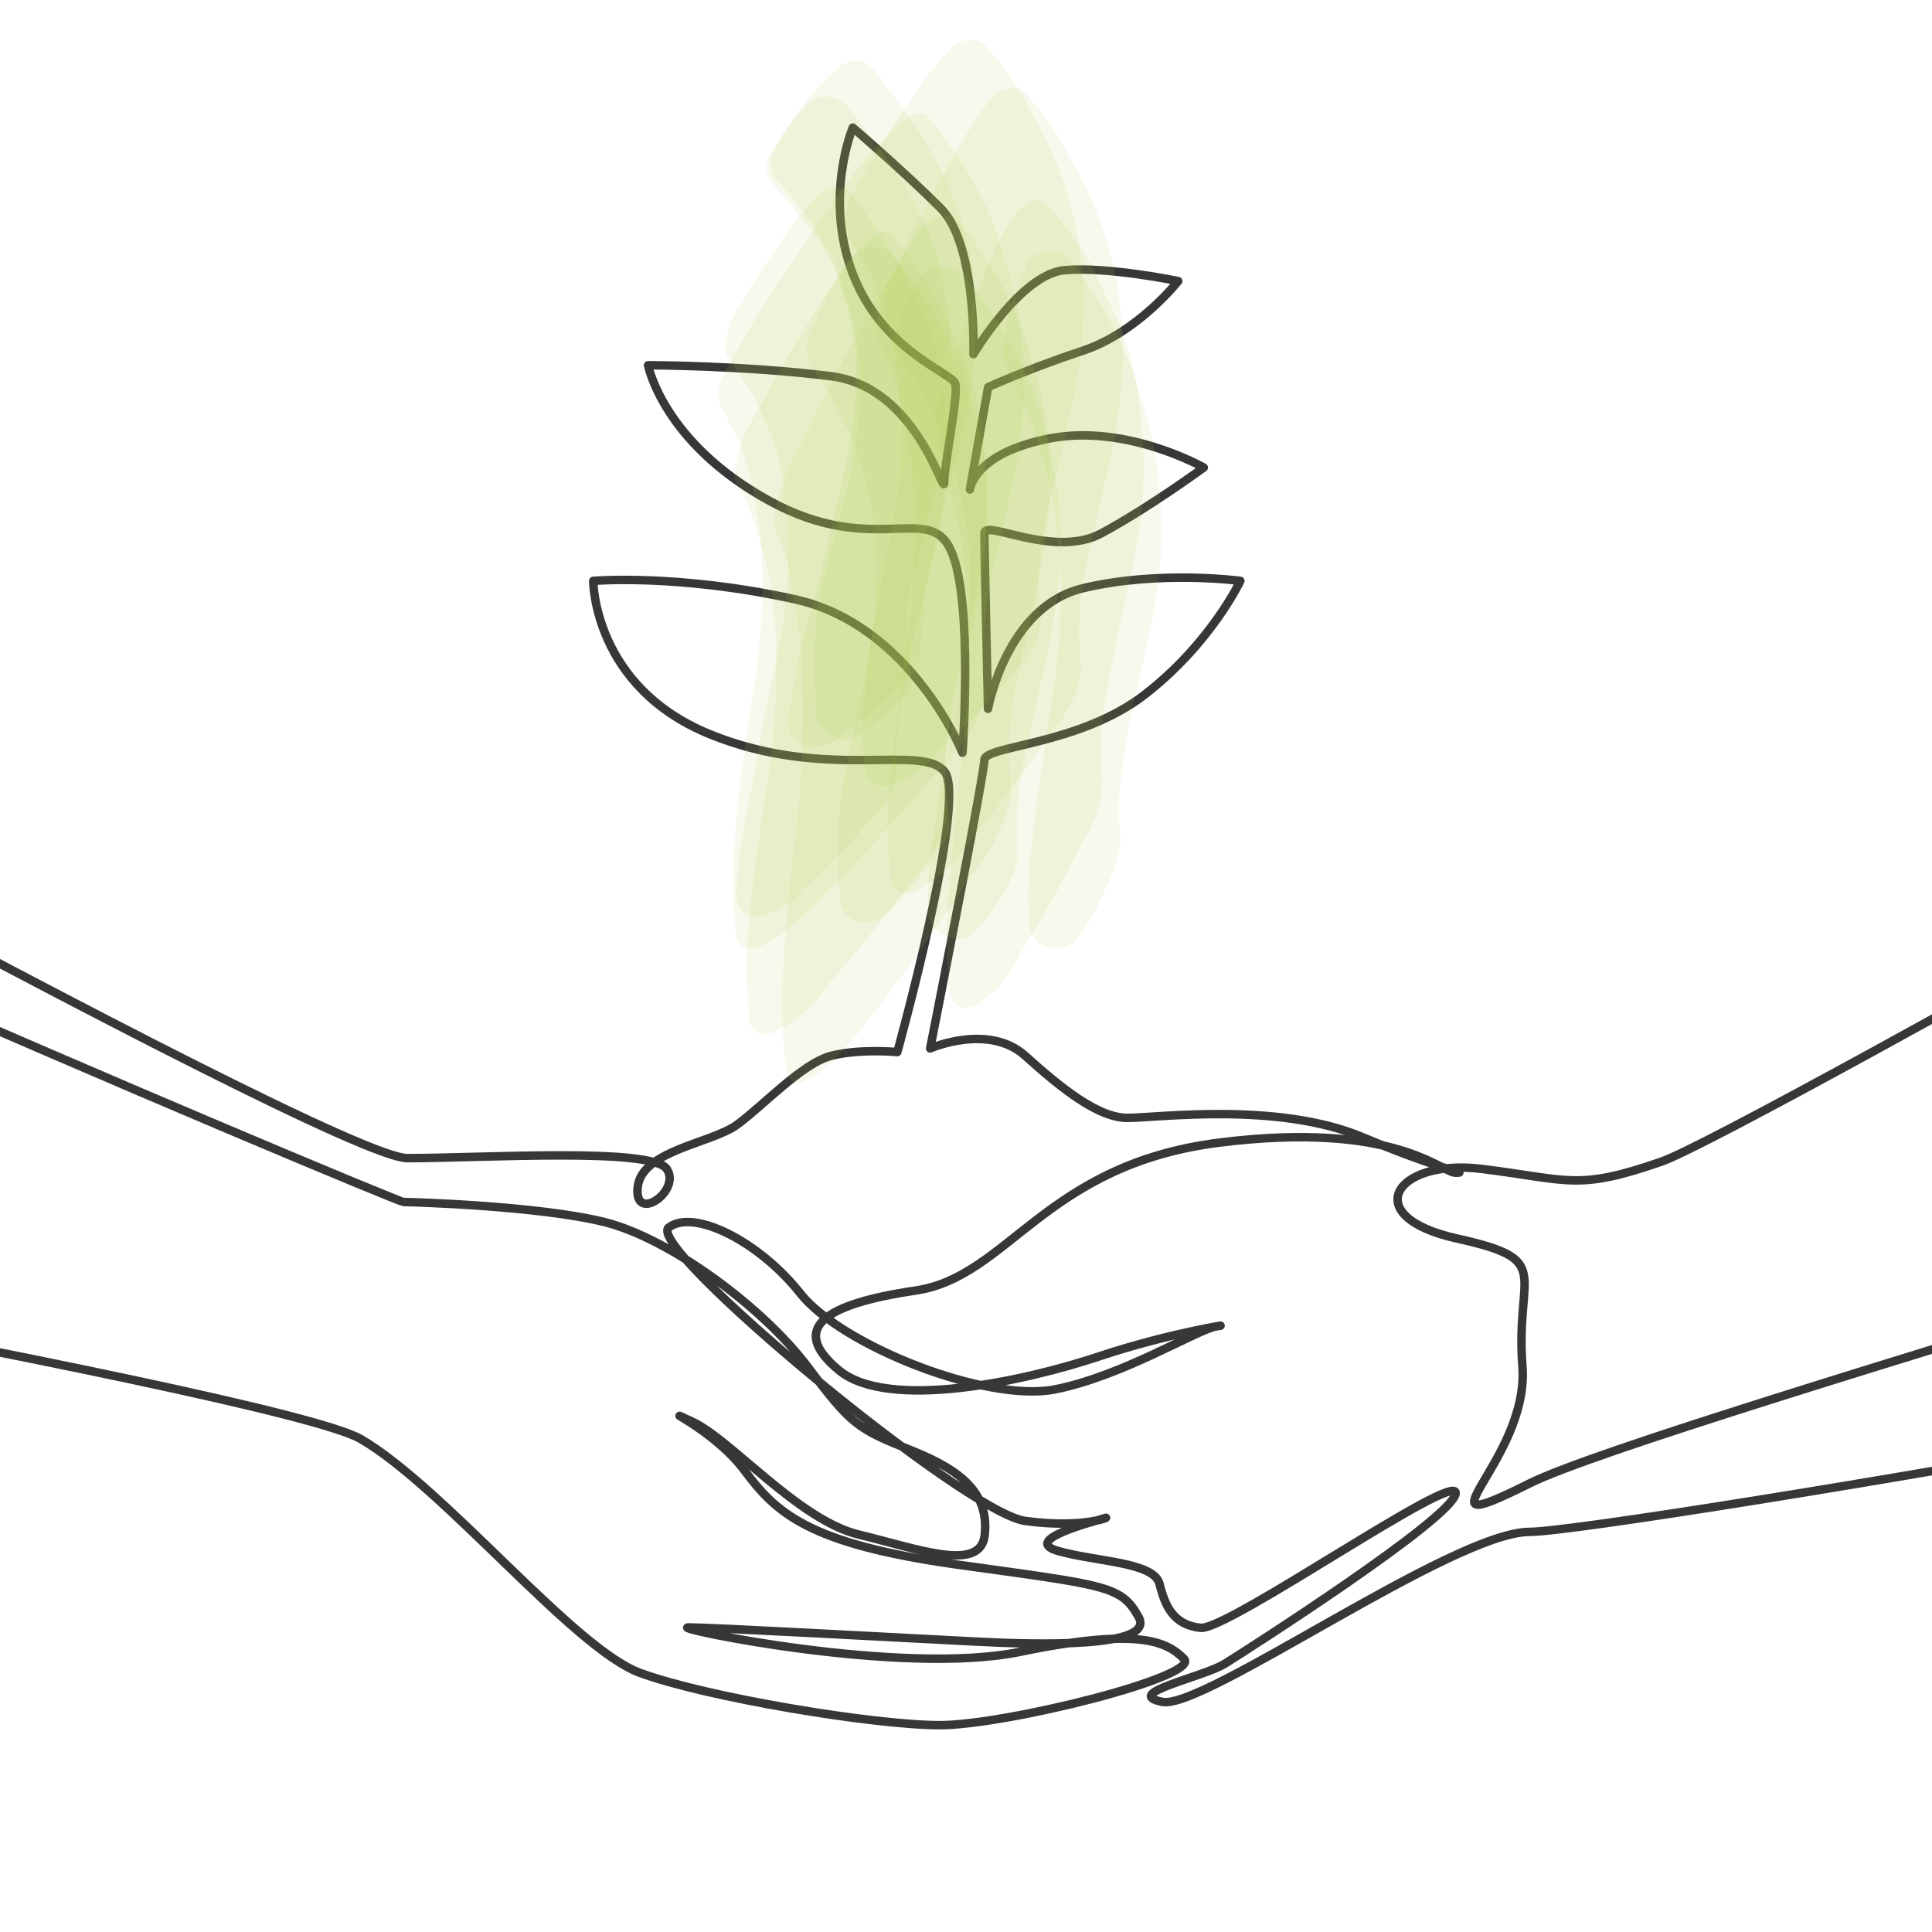 <?xml version="1.0" encoding="UTF-8"?>
<svg id="Ebene_1" xmlns="http://www.w3.org/2000/svg" viewBox="0 0 180 180">
  <defs>
    <style>
      .cls-1 {
        fill: #b2cd4e;
        opacity: .11;
      }

      .cls-2 {
        fill: none;
        fill-rule: evenodd;
        stroke: #383737;
        stroke-linecap: round;
        stroke-linejoin: round;
        stroke-width: .79px;
      }
    </style>
  </defs>
  <path class="cls-2" d="M-82,110.9s107.81,18.62,115.61,23.17c7.8,4.55,19.83,19.5,26,21.78,6.17,2.28,21.78,4.88,27.95,4.88s24.38-4.55,22.75-6.18c-1.62-1.63-4.23-2.93-15.28-.65-11.05,2.28-32.83-2.28-30.88-2.28s20.15.98,26.33,1.3c6.18.33,17.23.65,15.6-2.27-1.63-2.93-2.92-2.93-16.9-4.88-13.98-1.95-16.9-4.87-19.83-8.78-2.92-3.9-8.45-6.18-4.88-4.55,3.58,1.62,9.91,9.17,15.53,10.53,5.62,1.36,11.41,3.58,11.75,0,.34-3.58-1.7-5.79-6.81-7.83-5.11-2.04-5.62-2.38-9.71-7.83-4.09-5.45-12.77-11.92-18.9-13.45-6.13-1.53-18.05-1.87-18.73-1.87s-105.12-43.8-105.12-48.91-1.02-10.56-1.02-10.56c0,0,99.33,55.38,106.49,55.38s22.82-1.02,24.18,1.02c1.36,2.04-3.07,5.11-2.72,1.7.34-3.41,6.81-4.09,9.2-5.79,2.38-1.7,6.13-5.79,8.86-6.47,2.72-.68,6.13-.34,6.13-.34,0,0,6.48-23.36,4.43-26.09-2.04-2.72-10.96.92-21.86-3.51-10.9-4.43-10.9-14.3-10.9-14.3,0,0,7.83-.68,18.73,1.7,10.9,2.38,15.67,14.31,15.67,14.31,0,0,1.02-13.96-1.02-18.73-2.04-4.77-7.15.68-17.03-4.77-9.88-5.45-11.24-12.6-11.24-12.6,0,0,8.86,0,17.03,1.02,8.17,1.02,10.56,11.58,10.56,9.88s1.36-8.17,1.02-9.2c-.34-1.02-6.81-3.07-9.54-10.22-2.72-7.15,0-13.62,0-13.62,0,0,4.77,4.09,8.17,7.49,3.41,3.41,3.07,13.62,3.07,13.62,0,0,4.43-7.49,8.52-7.83,4.09-.34,10.56,1.02,10.56,1.02,0,0-3.75,4.77-8.85,6.47-5.11,1.7-8.86,3.41-8.86,3.41l-1.7,9.54s.34-3.41,7.49-4.77c7.15-1.36,14.3,2.72,14.3,2.72,0,0-5.11,3.75-9.54,6.13-4.43,2.38-10.9-1.36-10.9,0s.34,16.35.34,16.35c0,0,1.7-9.54,8.86-11.24,7.15-1.7,14.65-.68,14.65-.68,0,0-2.72,5.79-8.86,10.56-6.13,4.77-14.99,4.77-14.99,6.13s-5.05,26.87-5.05,26.87c0,0,5.45-2.38,8.85.68,3.41,3.07,6.81,5.79,9.54,5.79s13.96-1.53,21.88,1.79c7.92,3.32,9.96,3.32,8.68,3.32s-5.62-4.85-21.97-2.81c-16.35,2.04-19.67,12.52-28.35,13.79-8.68,1.28-11.75,3.58-7.15,7.41,4.6,3.83,17.37,1.02,24.27-1.28,6.9-2.3,12.77-3.07,10.98-2.81-1.79.26-8.68,4.6-15.07,5.88-6.39,1.28-19.93-4.09-23.76-8.94-3.83-4.85-9.96-7.92-12.26-6.13-2.3,1.79,27.59,26.57,33.21,27.33,5.62.77,8.17-.51,7.41-.26-.77.26-7.92,2.04-4.34,3.06,3.58,1.02,8.94,1.02,9.45,3.07.51,2.04,1.28,3.83,3.83,4.09,2.55.26,24.01-14.82,23.76-12.52-.26,2.3-19.41,14.56-21.46,15.84-2.04,1.28-9.71,2.81-5.87,3.58,3.83.77,27.08-15.84,34.23-15.84s116.48-18.48,117.16-23.25c.68-4.77,4.43-25.2.68-20.44-3.75,4.77-106.26,33.38-117.84,39.17-11.58,5.79,0-2.04-.68-10.9-.68-8.86,3.07-9.88-6.13-11.92-9.2-2.04-5.79-7.49,2.38-6.47,8.17,1.02,8.85,2.04,16.69-.68,7.83-2.72,106.26-58.92,106.26-58.92"/>
  <g>
    <path class="cls-1" d="M88.31,75.64c-.35-2.42-.33-4.82.05-7.21.18-2.37.6-4.7,1.25-7,.99-4.51,2.25-9.15,2.36-13.8s-.44-9.81-2.25-14.38l-.57-1.37c-1.48-3.61-3.48-6.91-5.98-9.91-1.74-2.45-7.16,6.96-7.71,7.85-1.73,2.73-3.33,5.53-4.81,8.41-1.39,1.97-2.13,4.13-2.21,6.47,1.12,1.77,1.91,3.66,2.36,5.69.66,2.02,1.09,4.1,1.29,6.22.36,3.68.3,7.37.02,11.06-.32,4.06-1.11,8.06-1.62,12.1-.2,1.7-.4,3.41-.61,5.11-.35,3.26-.39,6.52-.11,9.78.06,1.3.74,1.84,2.02,1.62,2.17-.93,3.92-2.4,5.26-4.41,2.85-3.25,5.55-6.62,8.1-10.12,1.67-1.75,2.73-3.78,3.16-6.09Z"/>
    <path class="cls-1" d="M91.82,65.06c-.37-2.4-.38-4.8-.02-7.19.15-2.35.56-4.67,1.22-6.94,1-4.51,2.25-9.15,2.34-13.81.08-3.72-.27-7.4-1.15-11.02l-1.55-5.06c-1.54-3.7-3.61-7.08-6.2-10.13-2.11-2.93-11.85,12.37-11.76,12.23-2.56,3.61-4.89,7.35-7,11.24-.97,1.43-1.03,2.81-.17,4.14l1.67,3.31-.46-1.49,1.46,5.09-.36-1.52c.56,2.78,1.04,5.47,1.15,8.31.15,3.86-.12,7.72-.71,11.53-.54,3.47-1.04,6.94-1.47,10.42-.52,4.2-.55,8.14-.32,12.38.29,5.47,8.03-2.95,8.35-3.26,3.64-3.67,7.15-7.48,10.5-11.41,2.08-1.93,3.57-4.2,4.47-6.84Z"/>
    <path class="cls-1" d="M94.25,73.95c-.41-3.19-.32-6.36.28-9.52l1-4.71c1.18-5.38,2.4-10.62,2.28-16.16-.08-3.6-.75-6.95-1.8-10.37-.31-1.08-.66-2.16-1.05-3.22-1.51-3.61-3.55-6.89-6.12-9.84-1.6-.12-2.81.59-3.62,2.15-1.8,2.64-3.44,5.38-4.92,8.22-1.97,3.46-3.81,7-5.52,10.6-1.56,2.45-2.45,5.1-2.68,7.94.87,1.82,1.43,3.72,1.66,5.7.39,2.06.69,4.14.9,6.23.24,3.69.2,7.42-.02,11.11-.24,4.1-.86,8.16-1.22,12.24-.14,1.72-.28,3.44-.41,5.16-.23,3.22-.17,6.43.19,9.64.39,5.84,8.29-4.84,8.03-4.51,3.26-4.25,6.35-8.61,9.29-13.08,1.88-2.24,3.12-4.77,3.73-7.57Z"/>
    <path class="cls-1" d="M104.42,78.55c-.3-2.43-.23-4.84.2-7.23.24-2.31.66-4.59,1.25-6.84.96-4.41,2.17-8.95,2.3-13.49.1-3.69-.15-7.39-1.02-10.99-.49-1.7-.99-3.4-1.48-5.1-1.45-3.9-3.45-7.49-6-10.78-.72-.64-1.55-.87-2.5-.68-.84.25-1.37.79-1.6,1.61-.65,1.13-1.1,2.34-1.36,3.63-.5,1.58-.74,3.2-.71,4.85l2.91,6.44-.49-1.27,2.06,6.7-.38-1.34c.59,3.23,1.16,6.4,1.25,9.7.1,3.72-.25,7.44-.78,11.12-.44,3.02-.94,6.02-1.35,9.04-.24,1.57-.43,3.14-.57,4.72-.35,2.44-.42,4.9-.22,7.37.02,2.13,2.33,3.03,3.96,1.91,1.16-1.33,2.08-2.81,2.79-4.43.83-1.56,1.41-3.21,1.74-4.94Z"/>
    <path class="cls-1" d="M102.69,72.45c-.05-1.65-.1-3.31-.15-4.96l-.21,2.23c.49-3.96,1.19-7.82,2.05-11.72.97-4.43,2.09-9.12,2.17-13.67.05-3.18-.23-6.35-.87-9.46-.56-2.66-1.49-5.17-2.78-7.54-1.16-2.78-2.75-5.3-4.76-7.58-2.58-3.66-5.12,2.87-5.81,4.41-1.54,3.64-2.91,7.34-4.09,11.11-.96,2.02-1.25,4.1-.86,6.23,1.4,4.45,2.45,8.92,2.7,13.61.2,3.75.16,7.55-.09,11.29s-.83,7.82-1.17,11.74l-.39,4.9c-.3,3.16-.27,6.32.06,9.47.31,1.21,1.07,1.63,2.26,1.26,1.89-1.12,3.29-2.71,4.21-4.78,2.12-3.39,4.07-6.88,5.85-10.46,1.28-1.86,1.9-3.89,1.87-6.09Z"/>
    <path class="cls-1" d="M85.8,60.56l.34-5.3-.25,1.41c1.03-4.83,2.21-9.61,3.31-14.42.77-3.36,1.57-6.9,1.67-10.37.14-4.9-.45-9.97-2.48-14.49-1.91-4.25-4.39-7.51-7.24-11.22-.83-.61-1.71-.67-2.63-.18-1.45,1.14-2.71,2.47-3.78,3.99-1.18,1.43-2.14,3-2.86,4.7-.22,1.01.07,1.84.87,2.49l3.11,3.84-.71-1.14c1.01,1.74,2.01,3.49,3.02,5.23l-.63-1.18c1.13,2.8,1.86,5.7,2.19,8.7.09,3.06-.09,6.11-.54,9.14l.24-1.34c-1.1,4.9-2.15,9.86-3.39,14.72l-1.5,5.48c-.42,2.3-.81,4.61-1.16,6.93.16.99.71,1.66,1.66,1.99,1.37.18,2.57-.23,3.6-1.25,1.89-1.32,3.65-2.78,5.28-4.4,1.19-.83,1.82-1.94,1.88-3.32Z"/>
    <path class="cls-1" d="M83.62,71.77c-.16-2.59.04-5.14.59-7.65.37-2.39.86-4.76,1.47-7.1,1.04-4.49,2.33-9.04,2.49-13.68s-.34-9.88-2.25-14.4c-1.78-4.19-4.13-7.48-6.81-11.18-1.08-.51-2.06-.34-2.96.51-1.28,1.31-2.42,2.74-3.4,4.28-1.34,1.83-2.56,3.75-3.65,5.74-1.12,1.4-1.6,2.96-1.44,4.68l3.22,4.91-.71-1.19,1.78,4.01c.68,2.09,1.11,4.23,1.27,6.41.42,3.65.29,7.54-.31,11.16-.53,3.22-1.3,6.41-1.91,9.62-.43,2.58-.89,5.16-1.4,7.73-.59,2.63-.92,5.3-.99,8,.14,1.1.76,1.7,1.86,1.8,1.74-.26,3.18-1.11,4.32-2.54,2.29-2.1,4.44-4.33,6.45-6.69,1.39-1.19,2.18-2.66,2.38-4.41Z"/>
    <path class="cls-1" d="M94.82,80.08c-.25-3.21-.04-6.39.63-9.53l.99-4.52c1.19-5.27,2.41-10.33,2.4-15.77,0-3.6-.6-7.01-1.58-10.45-.28-1.05-.59-2.1-.93-3.13-1.6-3.92-3.73-7.54-6.37-10.85-.65-.66-1.45-1-2.37-1.03-1.04.08-1.76.63-2.18,1.64-.78,1.32-1.39,2.71-1.82,4.18-.46.99-.36,1.89.29,2.71,2.19,3.28,3.92,6.79,5.19,10.52l-.36-1.17c.74,3.16,1.52,6.3,1.67,9.56.18,3.73-.26,7.53-.89,11.19-.53,3.05-1.15,6.09-1.68,9.14-.3,1.6-.55,3.2-.77,4.81-.47,2.48-.65,4.98-.55,7.51-.06,1.84,2.1,3.08,3.7,2.38,1.13-.92,2.07-2.01,2.8-3.28.85-1.19,1.46-2.5,1.82-3.91Z"/>
    <path class="cls-1" d="M100.75,62.34c-.38-3.22-.24-6.42.43-9.6l1.05-4.64c1.23-5.36,2.5-10.54,2.37-16.08-.11-4.47-.93-8.82-2.73-12.95-.65-1.54-1.4-3.03-2.25-4.47-1.16-2.33-2.65-4.44-4.49-6.33-1.39-.26-2.48.25-3.28,1.54-1.49,2.09-2.82,4.28-3.98,6.57-1.58,2.78-3.02,5.62-4.34,8.53-1.28,2.01-1.9,4.18-1.86,6.5,1.05,1.84,1.74,3.79,2.09,5.85.51,2.08.91,4.18,1.2,6.31.35,3.7.34,7.46.09,11.16-.28,4.08-1.03,8.12-1.51,12.19l-.57,5.15c-.35,3.16-.34,6.32.01,9.48.11,1.29.8,1.81,2.07,1.56,2.12-.96,3.81-2.46,5.07-4.48,2.72-3.28,5.29-6.68,7.7-10.19,1.6-1.77,2.58-3.8,2.93-6.1Z"/>
    <path class="cls-1" d="M88.37,75.9l-.41-4.45.07,1.38c-.07-2.22.2-4.4.81-6.52.52-2.34,1.07-4.66,1.66-6.98.75-3.39,1.36-6.84,1.37-10.32.01-3.27.03-6.23-.78-9.5l-1.48-5.02c-1.53-3.75-3.57-7.19-6.13-10.34-.56-.8-1.32-1.2-2.3-1.19-1.24.24-2.12.97-2.65,2.19-1.11,1.71-2.04,3.51-2.8,5.4-.69,1.13-.78,2.27-.26,3.42,2.02,2.78,3.57,5.8,4.68,9.05.86,2.99,1.39,6.04,1.57,9.15v-1.38c.04,3.01-.14,6.01-.56,9-.4,2.29-.84,4.58-1.33,6.86-.52,2.42-.98,4.85-1.4,7.29-.46,3.46-.49,6.93-.11,10.41.38.91,1.05,1.45,2.03,1.61,1.3-.02,2.33-.6,3.09-1.73,1.46-1.52,2.77-3.17,3.93-4.94.93-1,1.26-2.13.99-3.4Z"/>
    <path class="cls-1" d="M96.95,58.12c-.35-3.25-.18-6.47.5-9.67l1.05-4.63c1.24-5.36,2.54-10.52,2.43-16.07-.09-4.46-.91-8.82-2.69-12.94-.65-1.56-1.41-3.07-2.28-4.52-1.14-2.34-2.64-4.45-4.48-6.34-1.18-.47-2.21-.21-3.11.79-1.41,1.54-2.67,3.2-3.77,4.97-1.49,2.12-2.86,4.31-4.11,6.59-1.23,1.58-1.81,3.33-1.76,5.26l2.9,4.91-.66-1.26c1.28,3.38,2.34,6.64,2.72,10.27s.38,7.57-.17,11.23c-.51,3.32-1.25,6.62-1.82,9.93-.52,2.51-.87,5.05-1.06,7.6-.32,2.4-.36,4.81-.1,7.23.09,1.16.71,1.75,1.87,1.79,1.88-.39,3.44-1.37,4.67-2.93,2.52-2.34,4.89-4.82,7.13-7.43,1.51-1.3,2.42-2.89,2.73-4.79Z"/>
    <path class="cls-1" d="M84.85,62.62l-.39-4.61.03,1.19c-.09-2.29.21-4.51.89-6.68.57-2.37,1.18-4.74,1.83-7.1.8-3.36,1.43-6.71,1.44-10.17.02-4.95-.42-9.92-2.54-14.51-1.75-3.79-4.11-6.87-6.62-10.17-.48-.8-1.17-1.32-2.08-1.55-1.05-.14-1.9.25-2.54,1.16-1.09,1.14-2.03,2.4-2.82,3.78-.69.87-.82,1.8-.38,2.77l4.27,5.14-.79-1.06c1.63,1.96,2.75,4.15,3.38,6.58.83,2.18,1.37,4.43,1.61,6.76v-1.17c-.02,1.93-.04,3.86-.07,5.79v-1.17c-.15,3.06-.63,6.06-1.44,9.02-.68,2.51-1.33,5.04-1.93,7.57-1.05,4.32-.92,8.17-.62,12.55.3.88.87,1.53,1.69,1.96.97.38,1.87.2,2.68-.53,1.28-.85,2.44-1.84,3.47-2.99.84-.69,1.15-1.55.93-2.57Z"/>
  </g>
</svg>